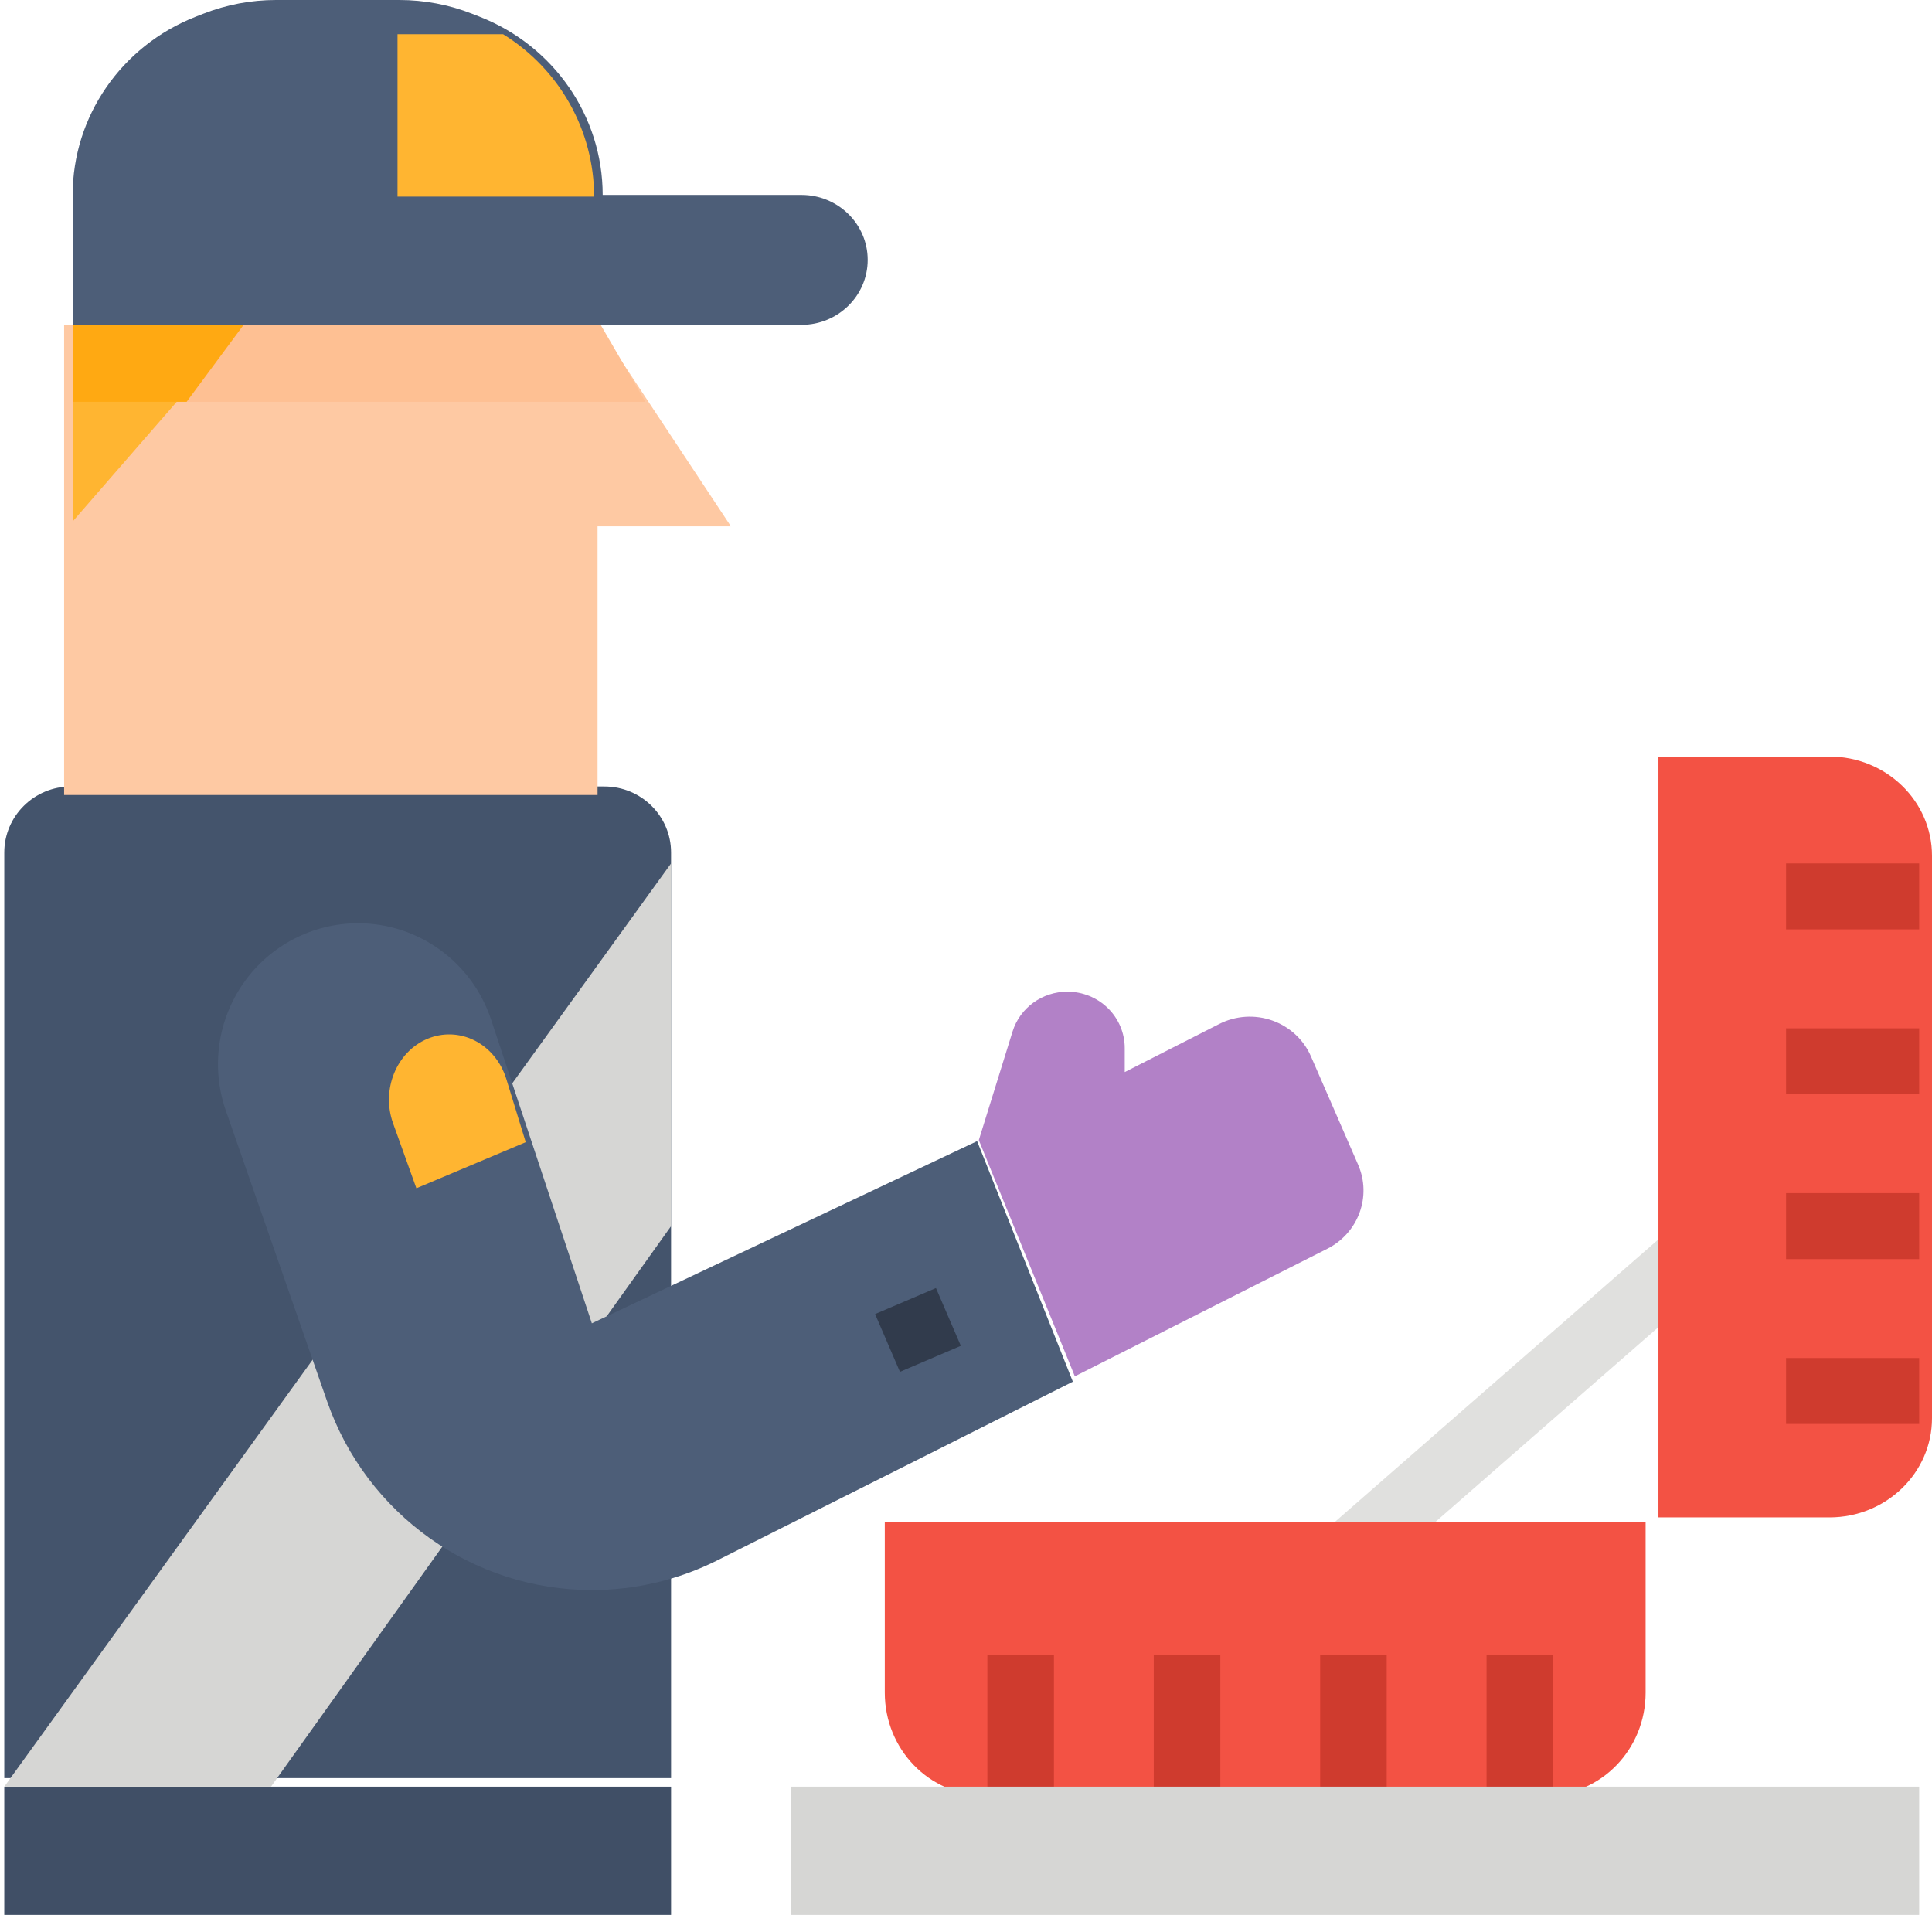 <?xml version="1.0" encoding="UTF-8"?>
<svg width="226px" height="224px" viewBox="0 0 226 224" version="1.1" xmlns="http://www.w3.org/2000/svg" xmlns:xlink="http://www.w3.org/1999/xlink">
    <!-- Generator: Sketch 63.1 (92452) - https://sketch.com -->
    <title>8</title>
    <desc>Created with Sketch.</desc>
    <g id="USA_Entry" stroke="none" stroke-width="1" fill="none" fill-rule="evenodd">
        <g id="EntryInfo_Desktop" transform="translate(-798, -2148)" fill-rule="nonzero">
            <g id="8" transform="translate(798, 2148)">
                <polygon id="Path" fill="#E0E0DE" transform="translate(177.401, 164.606) rotate(-41.229) translate(-177.401, -164.606) " points="151.517 160.694 203.272 160.783 203.285 168.517 151.531 168.429"></polygon>
                <path d="M78.5,208 L0.5,208 L0.5,99.733 C0.5,95.462 3.992,92 8.3,92 L70.7,92 C75.008,92 78.5,95.462 78.5,99.733 L78.5,208 Z" id="Path" fill="#44546C"></path>
                <polygon id="Path" fill="#FEC9A3" points="69.9 93 7.5 93 7.5 38 69.9 38 85.5 61.571 69.9 61.571"></polygon>
                <path d="M70.5,22.8 C70.5,13.62 64.801,5.364 56.109,1.955 L55.218,1.606 C52.515,0.545 49.629,0 46.717,0 L32.283,0 C29.37,0 26.485,0.545 23.781,1.606 L22.89,1.955 C14.199,5.365 8.5,13.62 8.5,22.8 L8.5,38 L93.75,38 C98.03,38 101.5,34.597 101.5,30.4 C101.5,26.203 98.03,22.8 93.75,22.8 L70.5,22.8 Z" id="Path" fill="#4D5E78"></path>
                <polygon id="Path" fill="#FFB531" points="8.5 61 8.5 38 28.5 38"></polygon>
                <path d="M103.5,178 L192.5,178 L192.5,198 C192.5,204.627 187.303,210 180.891,210 L115.109,210 C108.697,210 103.5,204.627 103.5,198 L103.5,178 L103.5,178 Z" id="Path" fill="#F35244"></path>
                <path d="M165.5,117 L254.5,117 L254.5,137 C254.5,143.627 249.303,149 242.891,149 L177.109,149 C170.697,149 165.5,143.627 165.5,137 L165.5,117 L165.5,117 Z" id="Path" fill="#F35244" transform="translate(210, 133) rotate(-90) translate(-210, -133) "></path>
                <polygon id="Path" fill="#404F66" points="0.5 209 78.5 209 78.5 224 0.5 224"></polygon>
                <path d="M46.5,23 L69.5,23 C69.49,15.27 65.465,8.091 58.849,4 L46.5,4 L46.5,23 Z" id="Path" fill="#FFB531"></path>
                <g id="Group" transform="translate(115.5, 101)" fill="#CF3B2E">
                    <polygon id="Path" points="93.429 0 109 0 109 7.714 93.429 7.714"></polygon>
                    <polygon id="Path" points="93.429 19.286 109 19.286 109 27 93.429 27"></polygon>
                    <polygon id="Path" points="93.429 38.571 109 38.571 109 46.286 93.429 46.286"></polygon>
                    <polygon id="Path" points="93.429 57.857 109 57.857 109 65.571 93.429 65.571"></polygon>
                    <polygon id="Path" points="58.393 92.571 66.179 92.571 66.179 108 58.393 108"></polygon>
                    <polygon id="Path" points="38.929 92.571 46.714 92.571 46.714 108 38.929 108"></polygon>
                    <polygon id="Path" points="19.464 92.571 27.25 92.571 27.25 108 19.464 108"></polygon>
                    <polygon id="Path" points="0 92.571 7.786 92.571 7.786 108 0 108"></polygon>
                </g>
                <polygon id="Path" fill="#D6D6D4" points="0.5 209 31.7 209 78.5 143.429 78.5 101"></polygon>
                <path d="M69.233,154.8 L57.445,119.267 C55.214,112.539 48.95,108.001 41.894,108 C36.581,108 31.598,110.588 28.524,114.943 C25.449,119.298 24.665,124.88 26.42,129.92 L38.256,163.904 C42.865,177.138 55.292,186 69.243,186 C74.34,186 79.367,184.807 83.926,182.516 L125.5,161.625 L114.3,133.485 L69.233,154.8 Z" id="Path" fill="#4D5E78"></path>
                <path d="M48.708,139 L61.5,133.609 L59.229,126.22 C58.619,124.238 57.286,122.613 55.541,121.724 C53.796,120.836 51.791,120.762 49.993,121.519 C46.368,123.047 44.571,127.471 45.981,131.401 L48.708,139 Z" id="Path" fill="#FFB531"></path>
                <polygon id="Path" fill="#313B4C" transform="translate(107.38, 155.575) rotate(-23.206) translate(-107.38, -155.575) " points="103.503 151.892 111.248 151.901 111.258 159.258 103.513 159.248"></polygon>
                <path d="M142.621,119.782 L131.569,125.408 L131.569,122.603 C131.569,120.852 130.862,119.172 129.604,117.934 C128.345,116.696 126.639,116 124.859,116 C121.909,116 119.305,117.896 118.443,120.673 L114.5,133.367 L125.731,161 L155.27,146.072 C158.907,144.235 160.48,139.94 158.869,136.241 L153.351,123.569 C152.499,121.613 150.859,120.094 148.824,119.375 C146.789,118.657 144.541,118.804 142.621,119.782 L142.621,119.782 Z" id="Path" fill="#B281C7"></path>
                <polygon id="Path" fill="#D6D6D4" points="92.5 209 224.5 209 224.5 224 92.5 224"></polygon>
                <polygon id="Path" fill="#FEC093" points="27.047 38 20.5 47 75.5 47 70.262 38"></polygon>
                <polygon id="Path" fill="#FFA912" points="28.5 38 8.5 38 8.5 47 21.834 47"></polygon>
            </g>
        </g>
    </g>
</svg>